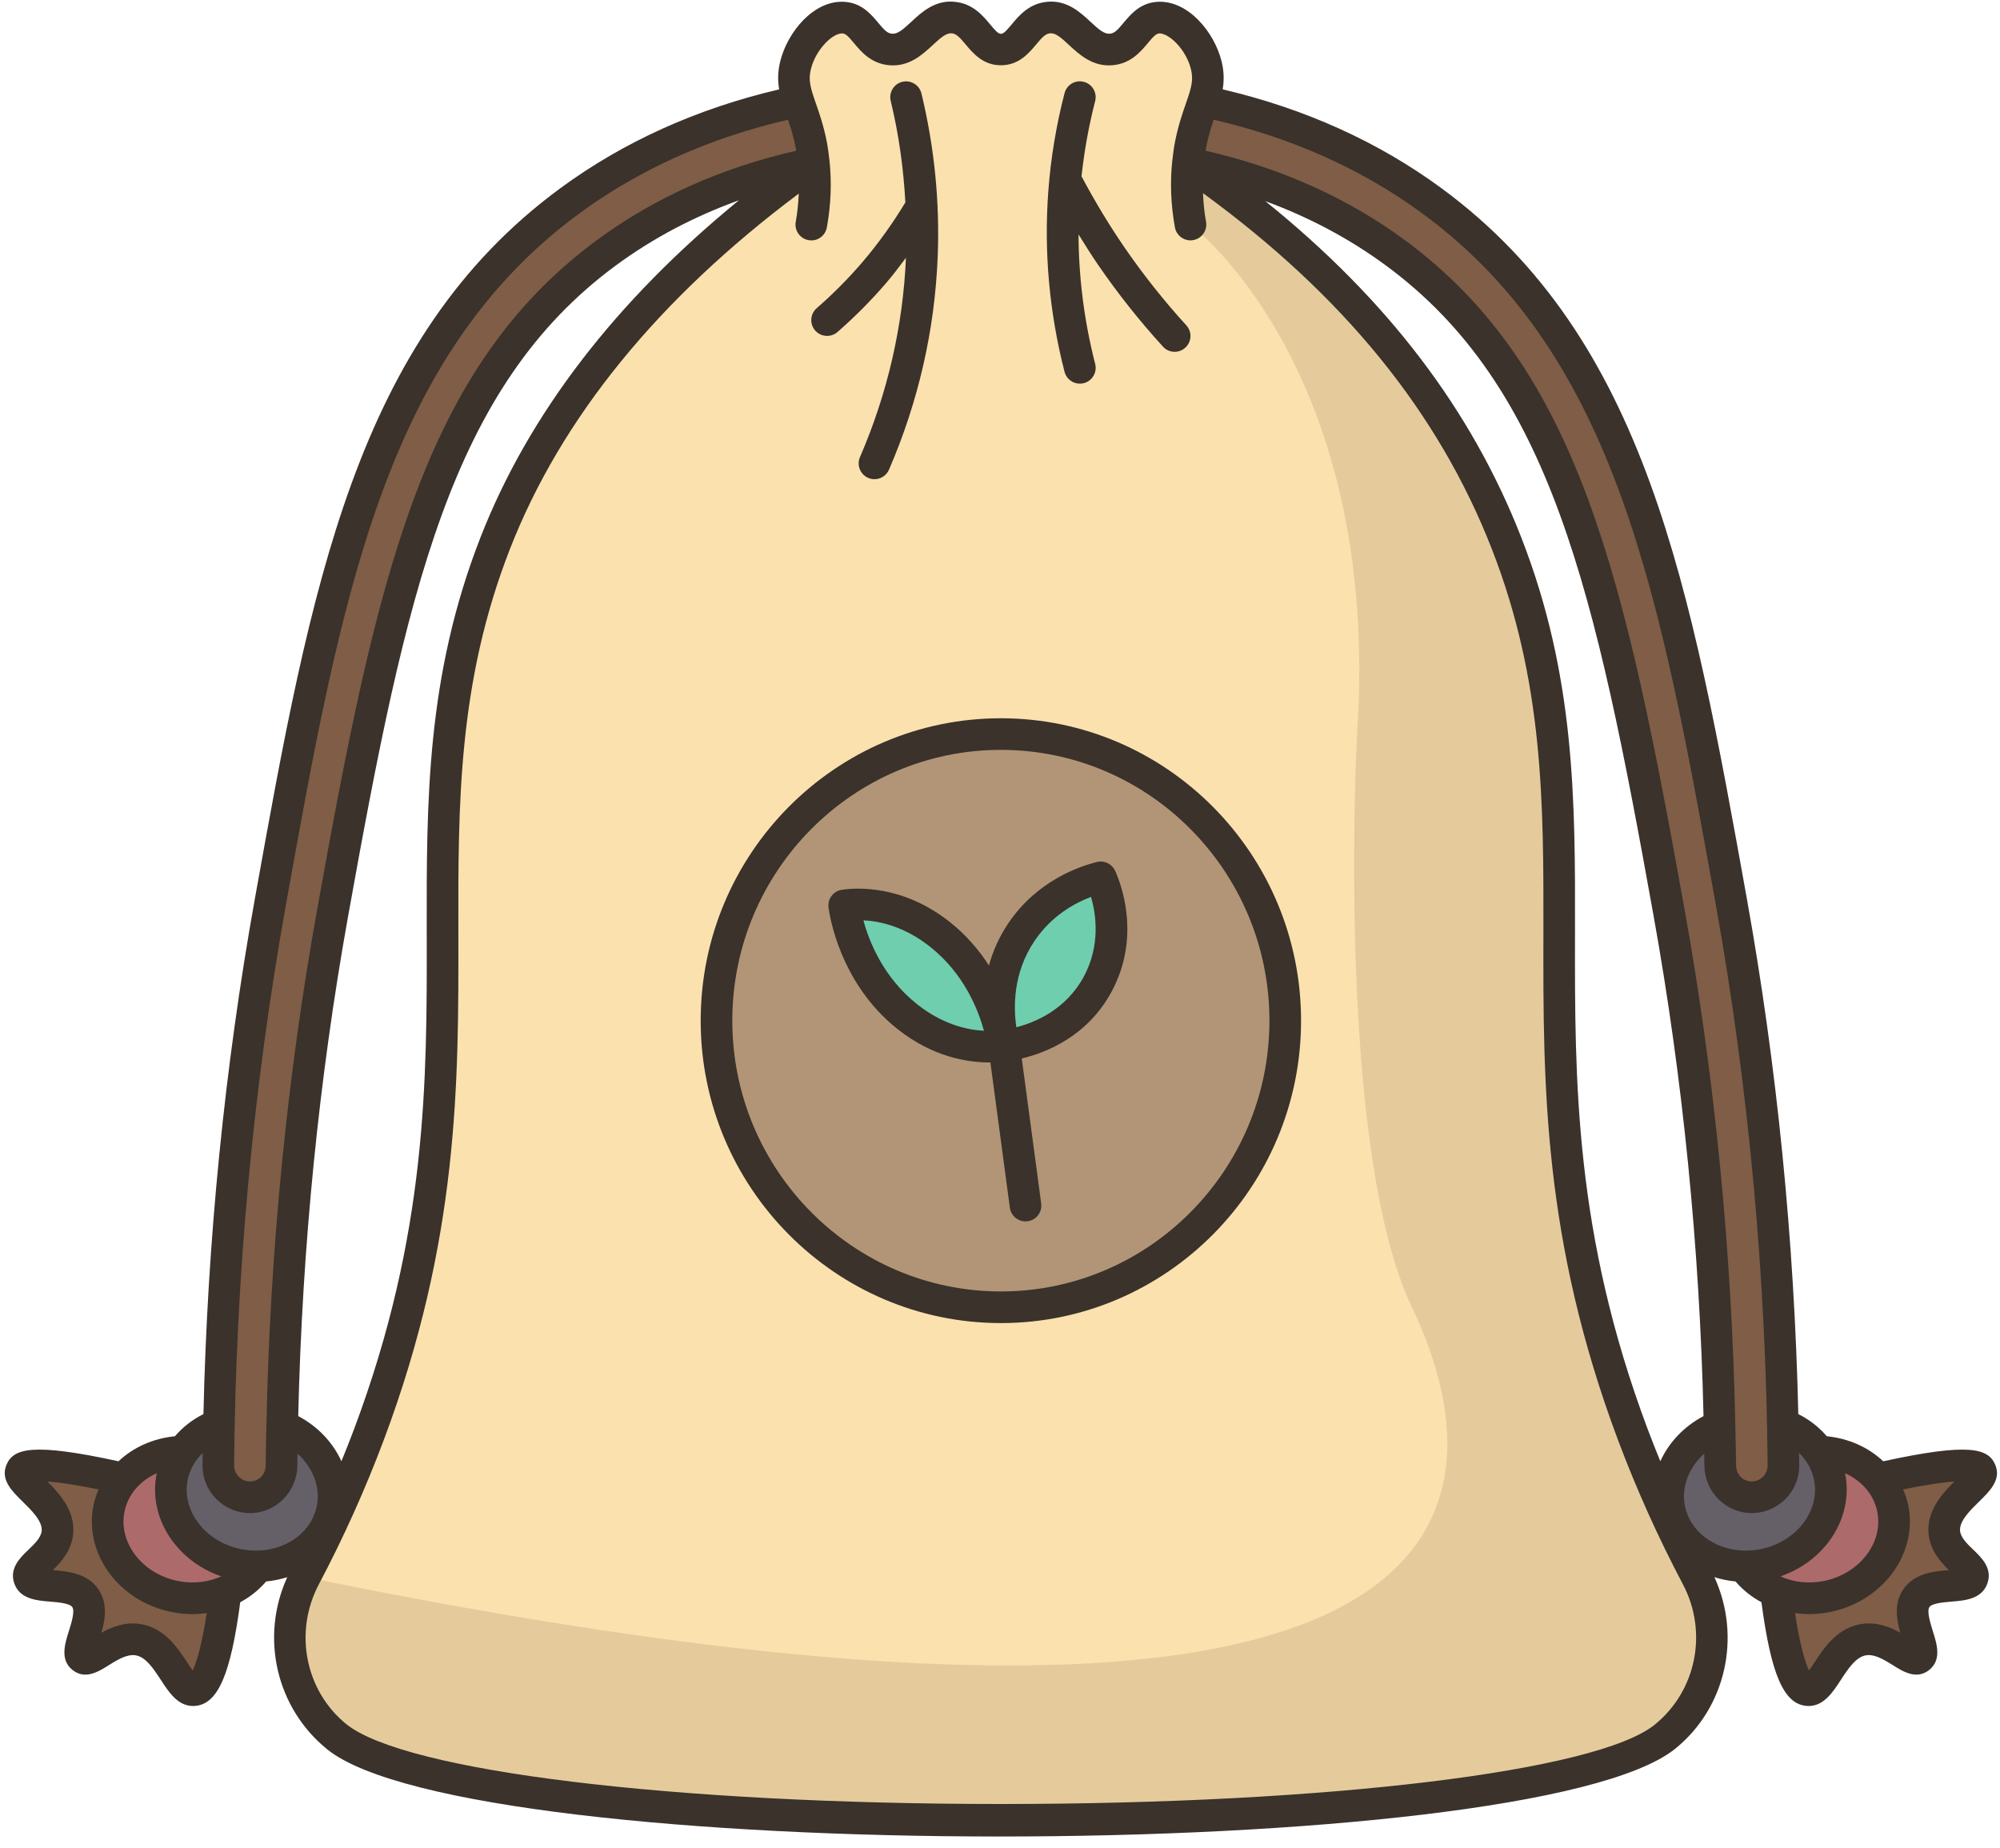 <?xml version="1.0" encoding="UTF-8"?><svg xmlns="http://www.w3.org/2000/svg" xmlns:xlink="http://www.w3.org/1999/xlink" height="116.9" preserveAspectRatio="xMidYMid meet" version="1.0" viewBox="-0.3 -0.1 126.5 116.9" width="126.5" zoomAndPan="magnify"><g><g><g id="change1_1"><path d="M122.675,96.822c-0.18-1.86,2.6-3.13,2.31-3.87c-0.18-0.45-1.48-0.66-6.49,0.47 c-0.88-1.05-2.26-1.7-3.77-1.73h-0.01c-0.54-0.76-1.33-1.35-2.25-1.69c-0.22-11.16-1.32-22.27-3.26-33.08 c-3.51-19.56-6.29-35.01-18.9-44.3c-4.17-3.06-9.04-5.19-14.49-6.33c0.25-0.76,0.39-1.42,0.18-2.26c-0.37-1.53-1.73-3.07-3-3.02 c-1.35,0.05-1.56,1.87-2.99,2.01c-1.66,0.16-2.36-2.18-4-2.01c-1.43,0.15-1.68,2.01-3,2.01c-1.32,0-1.57-1.86-3-2.01 c-1.64-0.17-2.34,2.17-4,2.01c-1.43-0.14-1.64-1.96-2.99-2.01c-1.27-0.05-2.63,1.49-3,3.02c-0.21,0.84-0.07,1.5,0.18,2.26 c-5.45,1.14-10.32,3.27-14.49,6.33c-12.61,9.29-15.39,24.74-18.9,44.3c-1.94,10.81-3.04,21.92-3.26,33.08 c-0.92,0.34-1.71,0.93-2.25,1.69h-0.01c-1.51,0.03-2.89,0.68-3.77,1.73c-5.01-1.13-6.31-0.92-6.49-0.47 c-0.29,0.74,2.49,2.01,2.31,3.87c-0.15,1.48-2.04,2.15-1.79,2.89c0.29,0.84,2.76,0.09,3.56,1.28c0.8,1.19-0.8,3.28-0.19,3.75 c0.55,0.44,1.84-1.36,3.47-1.14c1.99,0.28,2.55,3.29,3.59,3.2c0.6-0.05,1.38-1.17,2-6.22v-0.01c0.83-0.34,1.55-0.9,2.05-1.6 c1.87-0.04,3.52-1.01,4.3-2.51c0.18-0.36,0.32-0.74,0.4-1.15c0.42-2.19-0.96-4.35-3.18-5.24c0.22-10.94,1.29-21.83,3.19-32.43 c3.73-20.73,6.55-33.83,17.33-41.76c3.75-2.76,8.15-4.67,13.11-5.68c-12.13,8.64-17.57,17.45-20.15,24.04 c-7.12,18.24,0.9,32.68-7.99,56.4c-0.81,2.14-1.66,4.12-2.51,5.91c-0.51,1.1-1.03,2.13-1.54,3.09c-1.8,3.41-0.99,7.67,2,10.09 c0,0,0.01,0.01,0.05,0.04c8.68,6.97,75.26,6.97,83.94,0c0.04-0.03,0.05-0.04,0.05-0.04c2.99-2.42,3.8-6.68,2-10.09 c-0.51-0.96-1.03-1.99-1.54-3.09c-0.85-1.79-1.7-3.77-2.51-5.91c-8.89-23.72-0.87-38.16-7.99-56.4 c-2.45-6.26-7.44-15.23-20.15-24.04c4.96,1.01,9.36,2.92,13.11,5.68c10.78,7.93,13.6,21.03,17.33,41.76 c1.9,10.6,2.97,21.49,3.19,32.43c-2.22,0.89-3.6,3.05-3.18,5.24c0.08,0.41,0.22,0.79,0.4,1.15c0.78,1.49,2.43,2.46,4.3,2.51 c0.5,0.7,1.22,1.26,2.05,1.6v0.01c0.62,5.05,1.4,6.17,2,6.22c1.04,0.09,1.6-2.92,3.59-3.2c1.63-0.22,2.92,1.58,3.47,1.14 c0.61-0.47-0.99-2.56-0.19-3.75c0.8-1.19,3.27-0.44,3.56-1.28C124.715,98.972,122.825,98.302,122.675,96.822z" fill="#fbe1ae"/></g><g><g id="change2_1"><path d="M63.005,46.332c9.93,0,17.99,8.11,17.99,18.12c0,10.02-8.06,18.13-17.99,18.13 s-17.99-8.11-17.99-18.13C45.015,54.442,53.075,46.332,63.005,46.332z" fill="#b29576"/></g><g id="change3_1"><path d="M114.725,91.692c1.51,0.03,2.89,0.68,3.77,1.73c0.47,0.54,0.79,1.2,0.93,1.93 c0.48,2.51-1.4,4.99-4.2,5.53c-1.13,0.22-2.24,0.1-3.19-0.31c-0.83-0.34-1.55-0.9-2.05-1.6c0.4,0.01,0.82-0.02,1.24-0.1 c2.8-0.55,4.68-3.03,4.2-5.54c-0.12-0.61-0.36-1.16-0.71-1.64H114.725z" fill="#ad6a6a"/></g><g id="change3_2"><path d="M14.785,98.872c0.42,0.08,0.84,0.11,1.24,0.1c-0.5,0.7-1.22,1.26-2.05,1.6 c-0.95,0.41-2.06,0.53-3.19,0.31c-2.8-0.54-4.68-3.02-4.2-5.53c0.14-0.73,0.46-1.39,0.93-1.93c0.88-1.05,2.26-1.7,3.77-1.73 h0.01c-0.35,0.48-0.59,1.03-0.71,1.64C10.105,95.842,11.985,98.322,14.785,98.872z" fill="#ad6a6a"/></g><g id="change4_2"><path d="M13.505,92.572c-0.01,1.12,0.9,2.03,2.01,2.03c0.55,0,1.05-0.22,1.4-0.58 c0.36-0.36,0.59-0.86,0.59-1.42c0.01-0.84,0.02-1.69,0.04-2.53c2.22,0.89,3.6,3.05,3.18,5.24c-0.08,0.41-0.22,0.79-0.4,1.15 c-0.78,1.5-2.43,2.47-4.3,2.51c-0.4,0.01-0.82-0.02-1.24-0.1c-2.8-0.55-4.68-3.03-4.2-5.54c0.12-0.61,0.36-1.16,0.71-1.64 c0.54-0.76,1.33-1.35,2.25-1.69C13.525,90.852,13.515,91.712,13.505,92.572z" fill="#655f68"/></g><g id="change4_1"><path d="M115.425,93.332c0.48,2.51-1.4,4.99-4.2,5.54c-0.42,0.08-0.84,0.11-1.24,0.1 c-1.87-0.05-3.52-1.02-4.3-2.51c-0.18-0.36-0.32-0.74-0.4-1.15c-0.42-2.19,0.96-4.35,3.18-5.24c0.02,0.84,0.03,1.69,0.04,2.53 c0,0.56,0.23,1.06,0.59,1.42c0.35,0.36,0.85,0.58,1.4,0.58c1.11,0,2.02-0.91,2.01-2.03c-0.01-0.86-0.02-1.72-0.04-2.57 c0.92,0.34,1.71,0.93,2.25,1.69C115.065,92.172,115.305,92.722,115.425,93.332z" fill="#655f68"/></g><g id="change5_4"><path d="M124.985,92.952c0.29,0.74-2.49,2.01-2.31,3.87c0.15,1.48,2.04,2.15,1.79,2.89 c-0.29,0.84-2.76,0.09-3.56,1.28c-0.8,1.19,0.8,3.28,0.19,3.75c-0.55,0.44-1.84-1.36-3.47-1.14c-1.99,0.28-2.55,3.29-3.59,3.2 c-0.6-0.05-1.38-1.17-2-6.22v-0.01c0.95,0.41,2.06,0.53,3.19,0.31c2.8-0.54,4.68-3.02,4.2-5.53c-0.14-0.73-0.46-1.39-0.93-1.93 C123.505,92.292,124.805,92.502,124.985,92.952z" fill="#7f5d46"/></g><g id="change5_2"><path d="M13.975,100.572v0.01c-0.62,5.05-1.4,6.17-2,6.22c-1.04,0.09-1.6-2.92-3.59-3.2 c-1.63-0.22-2.92,1.58-3.47,1.14c-0.61-0.47,0.99-2.56,0.19-3.75c-0.8-1.19-3.27-0.44-3.56-1.28c-0.25-0.74,1.64-1.41,1.79-2.89 c0.18-1.86-2.6-3.13-2.31-3.87c0.18-0.45,1.48-0.66,6.49,0.47c-0.47,0.54-0.79,1.2-0.93,1.93c-0.48,2.51,1.4,4.99,4.2,5.53 C11.915,101.102,13.025,100.982,13.975,100.572z" fill="#7f5d46"/></g><g id="change5_3"><path d="M108.465,90.072c-0.22-10.94-1.29-21.83-3.19-32.43c-3.73-20.73-6.55-33.83-17.33-41.76 c-3.75-2.76-8.15-4.67-13.11-5.68c0.03-0.37,0.08-0.75,0.16-1.13c0.24-1.21,0.58-2.04,0.82-2.78 c5.45,1.14,10.32,3.27,14.49,6.33c12.61,9.29,15.39,24.74,18.9,44.3c1.94,10.81,3.04,21.92,3.26,33.08 c0.02,0.85,0.03,1.71,0.04,2.57c0.01,1.12-0.9,2.03-2.01,2.03c-0.55,0-1.05-0.22-1.4-0.58c-0.36-0.36-0.59-0.86-0.59-1.42 C108.495,91.762,108.485,90.912,108.465,90.072z" fill="#7f5d46"/></g><g id="change5_1"><path d="M17.545,90.072c-0.02,0.84-0.03,1.69-0.04,2.53c0,0.56-0.23,1.06-0.59,1.42 c-0.35,0.36-0.85,0.58-1.4,0.58c-1.11,0-2.02-0.91-2.01-2.03c0.01-0.86,0.02-1.72,0.04-2.57c0.22-11.16,1.32-22.27,3.26-33.08 c3.51-19.56,6.29-35.01,18.9-44.3c4.17-3.06,9.04-5.19,14.49-6.33c0.24,0.74,0.58,1.57,0.82,2.78c0.08,0.38,0.13,0.76,0.16,1.13 c-4.96,1.01-9.36,2.92-13.11,5.68c-10.78,7.93-13.6,21.03-17.33,41.76C18.835,68.242,17.765,79.132,17.545,90.072z" fill="#7f5d46"/></g><g id="change6_1"><path d="M69.135,62.142c-1.87,3.47-5.64,3.86-5.93,3.89c-0.14-0.49-1.06-3.97,1.1-7.18 c1.75-2.59,4.37-3.3,5.02-3.46C69.475,55.732,70.875,58.902,69.135,62.142z" fill="#6fceae"/></g><g id="change6_2"><path d="M59.165,59.012c3.37,2.67,3.94,6.65,3.98,7.03c-0.44,0.06-3.19,0.44-6.06-1.84 c-3.37-2.68-3.94-6.66-3.99-7.03C53.535,57.102,56.295,56.732,59.165,59.012z" fill="#6fceae"/></g></g><g><g><g><g id="change7_1"><path d="M107.025,99.642c1.8,3.41,0.99,7.67-2,10.09c0,0-0.01,0.01-0.05,0.04 c-8.68,6.97-75.26,6.97-83.94,0c-0.04-0.03-0.05-0.04-0.05-0.04c-2.99-2.42-3.8-6.68-2-10.09 c79.02,16.19,74.88-6.86,70.02-17.06s-3.47-36.25-3.47-36.25c1.56-23.17-10.54-32.23-10.54-32.23 c-0.19-1.06-0.32-2.4-0.16-3.9c12.71,8.81,17.7,17.78,20.15,24.04c7.12,18.24-0.9,32.68,7.99,56.4 c0.81,2.14,1.66,4.12,2.51,5.91C105.995,97.652,106.515,98.682,107.025,99.642z" fill="#e5cb9c"/></g></g></g></g></g><g fill="#3a322b" id="change8_1"><path d="M63.005,45.33c-10.47,0-18.987,8.58-18.987,19.127s8.518,19.128,18.987,19.128 s18.987-8.581,18.987-19.128S73.475,45.33,63.005,45.33z M63.005,81.584c-9.367,0-16.987-7.684-16.987-17.128 c0-9.443,7.62-17.127,16.987-17.127s16.987,7.684,16.987,17.127C79.992,73.901,72.372,81.584,63.005,81.584z" fill="inherit"/><path d="M69.086,54.421c-1.076,0.262-3.778,1.162-5.608,3.872c-0.601,0.89-0.987,1.799-1.228,2.673 c-0.611-0.947-1.409-1.903-2.464-2.741c-3.034-2.41-6.002-2.171-6.844-2.045c-0.535,0.083-0.907,0.577-0.839,1.115 c0.062,0.481,0.707,4.787,4.354,7.685c2.248,1.786,4.462,2.119,5.799,2.119c0.033,0,0.054-0.003,0.086-0.003l1.232,9.19 c0.067,0.502,0.497,0.867,0.99,0.867c0.044,0,0.089-0.003,0.134-0.009c0.548-0.073,0.932-0.576,0.858-1.124l-1.23-9.172 c1.479-0.349,4.136-1.358,5.683-4.228c1.924-3.569,0.521-6.996,0.219-7.647C70.029,54.54,69.554,54.307,69.086,54.421z M57.702,63.414c-2.136-1.696-3.031-3.97-3.392-5.304c1.035,0.051,2.602,0.386,4.231,1.682c2.136,1.696,3.031,3.97,3.392,5.304 C60.898,65.044,59.332,64.709,57.702,63.414z M68.251,61.671c-1.141,2.115-3.127,2.911-4.266,3.202 c-0.184-1.227-0.231-3.416,1.15-5.461c1.078-1.598,2.547-2.396,3.573-2.783C69.022,57.71,69.321,59.685,68.251,61.671z" fill="inherit"/><path d="M68,24.167c0.082,0,0.166-0.01,0.249-0.031c0.535-0.137,0.857-0.682,0.721-1.217 c-0.693-2.704-1.042-5.45-1.054-8.194c0.409,0.662,0.822,1.321,1.26,1.958c1.237,1.8,2.61,3.529,4.083,5.143 c0.197,0.217,0.467,0.326,0.738,0.326c0.241,0,0.482-0.086,0.674-0.262c0.408-0.372,0.438-1.004,0.064-1.412 c-1.41-1.546-2.726-3.204-3.911-4.928c-0.989-1.438-1.898-2.953-2.718-4.499c0.173-1.597,0.458-3.192,0.862-4.755 c0.139-0.535-0.183-1.081-0.717-1.219c-0.534-0.143-1.081,0.183-1.219,0.717c-0.529,2.042-0.875,4.135-1.028,6.221 c-0.281,3.808,0.064,7.643,1.027,11.399C67.149,23.868,67.555,24.167,68,24.167z" fill="inherit"/><path d="M52.013,21.146c0.233,0,0.468-0.081,0.657-0.246c1.107-0.965,2.15-2.017,3.101-3.125 c0.432-0.504,0.832-1.039,1.231-1.573c-0.191,4.344-1.168,8.587-2.909,12.61c-0.219,0.507,0.014,1.096,0.521,1.315 c0.13,0.056,0.265,0.082,0.396,0.082c0.387,0,0.755-0.226,0.919-0.603c1.855-4.289,2.892-8.813,3.079-13.449 c0.14-3.473-0.206-6.954-1.027-10.347c-0.13-0.537-0.671-0.866-1.207-0.736c-0.537,0.13-0.866,0.67-0.736,1.207 c0.511,2.112,0.808,4.261,0.927,6.42c-0.804,1.329-1.709,2.601-2.713,3.773c-0.886,1.035-1.86,2.017-2.896,2.918 c-0.416,0.362-0.46,0.994-0.097,1.411C51.456,21.03,51.735,21.146,52.013,21.146z" fill="inherit"/><path d="M124.518,97.927c-0.395-0.379-0.802-0.77-0.844-1.199c-0.06-0.616,0.649-1.31,1.219-1.867 c0.648-0.635,1.384-1.354,1.021-2.276c-0.428-1.095-1.674-1.438-7.099-0.259c-0.929-0.876-2.171-1.444-3.571-1.584 c-0.486-0.57-1.094-1.047-1.801-1.4c-0.254-10.994-1.341-21.946-3.254-32.599c-3.553-19.777-6.358-35.398-19.294-44.922 c-4.018-2.958-8.682-5.056-13.86-6.268c0.089-0.536,0.093-1.105-0.066-1.758c-0.459-1.871-2.119-3.86-4.006-3.782 c-1.121,0.04-1.743,0.785-2.197,1.33c-0.391,0.468-0.578,0.661-0.86,0.688c-0.359,0.036-0.705-0.262-1.229-0.75 c-0.635-0.59-1.497-1.405-2.776-1.264c-1.117,0.117-1.744,0.866-2.201,1.413c-0.678,0.811-0.707,0.811-1.385,0 c-0.457-0.547-1.084-1.296-2.201-1.413c-1.272-0.146-2.141,0.673-2.776,1.264c-0.524,0.488-0.868,0.788-1.229,0.75 c-0.282-0.027-0.47-0.221-0.86-0.688c-0.454-0.545-1.076-1.29-2.198-1.33c-1.896-0.078-3.546,1.911-4.005,3.783 c-0.159,0.652-0.155,1.221-0.066,1.757c-5.179,1.212-9.842,3.311-13.86,6.268C22.18,21.344,19.374,36.965,15.821,56.743 c-1.914,10.654-3,21.605-3.254,32.599c-0.707,0.353-1.315,0.831-1.801,1.4c-1.401,0.14-2.643,0.708-3.571,1.584 c-5.422-1.179-6.672-0.838-7.099,0.259c-0.362,0.922,0.373,1.642,1.021,2.276c0.569,0.558,1.278,1.251,1.219,1.867 c-0.042,0.43-0.449,0.82-0.844,1.199c-0.513,0.492-1.215,1.166-0.892,2.112c0.345,1.005,1.412,1.093,2.27,1.163 c0.493,0.041,1.238,0.103,1.402,0.346c0.178,0.266-0.062,1.026-0.219,1.529c-0.254,0.807-0.569,1.812,0.236,2.45 c0.802,0.637,1.661,0.094,2.289-0.302c0.527-0.331,1.125-0.699,1.672-0.632c0.665,0.092,1.158,0.848,1.635,1.579 c0.501,0.767,1.065,1.632,2.027,1.632c0.048,0,0.098-0.003,0.147-0.007c1.424-0.129,2.231-1.984,2.836-6.556 c0.624-0.335,1.179-0.776,1.638-1.314c0.457-0.046,0.905-0.133,1.336-0.271c-1.722,3.772-0.724,8.262,2.538,10.898 c4.571,3.669,23.531,5.506,42.521,5.505c19.041,0,38.114-1.848,42.726-5.548c3.21-2.594,4.207-7.083,2.484-10.855 c0.431,0.139,0.879,0.226,1.336,0.271c0.459,0.538,1.014,0.979,1.638,1.314c0.604,4.571,1.412,6.427,2.838,6.556 c0.05,0.005,0.099,0.007,0.146,0.007c0.961,0,1.525-0.865,2.026-1.632c0.477-0.731,0.97-1.487,1.635-1.579 c0.543-0.069,1.146,0.301,1.672,0.632c0.628,0.396,1.489,0.938,2.288,0.303c0.807-0.64,0.491-1.645,0.237-2.451 c-0.157-0.503-0.396-1.264-0.219-1.528c0.164-0.244,0.909-0.306,1.402-0.347c0.857-0.07,1.925-0.158,2.27-1.164 C125.733,99.093,125.03,98.419,124.518,97.927z M118.443,95.539c0.378,1.965-1.151,3.923-3.408,4.363 c-0.963,0.189-1.914,0.067-2.722-0.297c2.83-0.968,4.629-3.694,4.098-6.458c-0.005-0.024-0.013-0.046-0.018-0.07 C117.453,93.555,118.232,94.437,118.443,95.539z M114.445,93.525c0.378,1.966-1.151,3.923-3.409,4.363 c-1.182,0.229-2.391,0.004-3.319-0.624c-0.771-0.521-1.287-1.28-1.451-2.137c-0.231-1.198,0.266-2.419,1.226-3.282 c0.003,0.256,0.012,0.511,0.014,0.767c0.015,1.646,1.354,2.987,2.985,2.99c0.002,0,0.004,0,0.006,0 c0.805,0,1.561-0.315,2.13-0.889c0.572-0.576,0.883-1.34,0.876-2.149c-0.002-0.256-0.011-0.511-0.014-0.767 C113.979,92.273,114.319,92.865,114.445,93.525z M103.914,90.289c-4.63-12.343-4.612-22.012-4.595-31.363 c0.016-8.358,0.03-16.254-3.404-25.046c-3.147-8.055-8.47-15.046-16.185-21.259c2.78,1.021,5.331,2.379,7.621,4.064 c10.472,7.709,13.258,20.65,16.936,41.129c1.858,10.342,2.913,20.976,3.161,31.654c-1.248,0.661-2.196,1.676-2.732,2.857 C104.439,91.648,104.169,90.97,103.914,90.289z M108.22,57.096c2.08,11.584,3.186,23.522,3.283,35.485 c0.002,0.272-0.103,0.529-0.295,0.724c-0.191,0.192-0.443,0.298-0.711,0.298c-0.001,0-0.002,0-0.002,0 c-0.55-0.001-0.984-0.443-0.989-1.007c-0.007-0.817-0.03-1.634-0.046-2.451c0.003-0.037,0-0.073-0.002-0.111 c-0.223-10.986-1.292-21.932-3.203-32.574c-3.766-20.965-6.636-34.228-17.719-42.387c-3.625-2.669-7.859-4.557-12.583-5.64 c0.01-0.058,0.014-0.117,0.025-0.175c0.137-0.706,0.316-1.278,0.489-1.786c4.958,1.147,9.414,3.142,13.241,5.96 C102.003,22.482,104.746,37.757,108.22,57.096z M26.691,58.926c0.018,9.352,0.035,19.021-4.595,31.363 c-0.255,0.681-0.525,1.359-0.801,2.035c-0.536-1.181-1.484-2.196-2.732-2.857c0.248-10.678,1.303-21.312,3.161-31.654 c3.678-20.479,6.464-33.42,16.936-41.129c2.333-1.717,4.938-3.091,7.779-4.118c-7.81,6.383-13.303,13.534-16.344,21.313 C26.66,42.672,26.675,50.568,26.691,58.926z M17.79,57.096c3.474-19.339,6.217-34.614,18.511-43.664 c3.828-2.818,8.283-4.813,13.242-5.96c0.173,0.508,0.352,1.08,0.489,1.786c0.011,0.058,0.015,0.117,0.025,0.175 c-4.724,1.083-8.958,2.971-12.583,5.64C26.391,23.233,23.521,36.496,19.755,57.46c-1.911,10.642-2.98,21.588-3.203,32.574 c-0.002,0.038-0.005,0.074-0.002,0.111c-0.016,0.817-0.039,1.633-0.046,2.45c-0.005,0.564-0.439,1.007-0.989,1.008 c0,0-0.001,0-0.002,0c-0.268,0-0.52-0.105-0.711-0.298c-0.192-0.194-0.297-0.451-0.295-0.725 C14.605,80.619,15.71,68.68,17.79,57.096z M12.521,91.798c-0.003,0.255-0.012,0.511-0.014,0.766 c-0.007,0.811,0.304,1.574,0.876,2.15c0.569,0.573,1.325,0.889,2.13,0.889c0.002,0,0.004,0,0.006,0 c1.632-0.003,2.971-1.345,2.985-2.991c0.002-0.255,0.011-0.511,0.014-0.766c0.96,0.863,1.457,2.084,1.226,3.282 c-0.164,0.856-0.68,1.616-1.451,2.137c-0.928,0.627-2.135,0.854-3.319,0.624c-2.258-0.44-3.787-2.397-3.409-4.363 C11.691,92.865,12.031,92.273,12.521,91.798z M13.698,99.605c-0.808,0.364-1.759,0.486-2.722,0.297 c-2.257-0.44-3.786-2.398-3.408-4.363c0.211-1.102,0.989-1.984,2.051-2.461c-0.005,0.024-0.014,0.046-0.018,0.07 C9.069,95.912,10.867,98.637,13.698,99.605z M11.886,105.563c-0.11-0.154-0.23-0.339-0.325-0.483 c-0.62-0.949-1.469-2.25-3.036-2.466c-0.944-0.134-1.765,0.2-2.41,0.559c0.239-0.845,0.408-1.858-0.182-2.738 c-0.699-1.041-1.964-1.147-2.891-1.224c0.52-0.508,1.183-1.238,1.284-2.289c0.142-1.456-0.865-2.557-1.637-3.319 c0.634,0.044,1.653,0.179,3.248,0.502c-0.144,0.337-0.264,0.688-0.335,1.058c-0.585,3.045,1.653,6.052,4.99,6.703 c0.436,0.085,0.871,0.126,1.3,0.126c0.299,0,0.594-0.027,0.885-0.066C12.437,104.131,12.096,105.133,11.886,105.563z M104.35,108.995c-3.674,2.948-20.676,5.008-41.345,5.008s-37.671-2.059-41.393-5.045c-2.607-2.107-3.341-5.83-1.744-8.852 c1.558-2.947,2.938-6.014,4.101-9.113c4.758-12.686,4.739-22.54,4.722-32.07c-0.015-8.164-0.029-15.875,3.268-24.313 c3.227-8.26,9.37-15.81,18.263-22.465c-0.028,0.588-0.082,1.181-0.191,1.781c-0.1,0.543,0.261,1.063,0.805,1.162 c0.542,0.104,1.063-0.261,1.162-0.805c0.263-1.444,0.313-2.869,0.164-4.253c-0.002-0.01,0.002-0.018,0-0.028 c-0.001-0.003-0.002-0.004-0.003-0.007c-0.001-0.007-0.003-0.014-0.005-0.021c-0.041-0.368-0.088-0.734-0.158-1.095 c-0.196-1.012-0.466-1.788-0.683-2.412c-0.352-1.011-0.5-1.487-0.326-2.194c0.296-1.211,1.341-2.261,1.971-2.261 c0.007,0,0.013,0,0.02,0c0.209,0.008,0.376,0.184,0.734,0.613c0.454,0.544,1.076,1.289,2.204,1.397 c1.278,0.129,2.147-0.685,2.783-1.275c0.519-0.482,0.858-0.773,1.205-0.74c0.282,0.03,0.483,0.238,0.876,0.708 c0.464,0.554,1.098,1.313,2.227,1.313s1.763-0.759,2.227-1.313c0.393-0.47,0.594-0.678,0.876-0.708 c0.351-0.035,0.687,0.258,1.205,0.74c0.636,0.591,1.507,1.403,2.783,1.275c1.128-0.108,1.75-0.854,2.204-1.397 c0.358-0.43,0.525-0.605,0.733-0.613c0.635,0.003,1.691,1.037,1.991,2.26c0.174,0.708,0.025,1.185-0.326,2.195 c-0.217,0.624-0.486,1.4-0.683,2.412c-0.071,0.364-0.118,0.733-0.159,1.103C73.855,9.987,73.851,9.993,73.85,10c0,0,0,0,0,0 c-0.001,0.006,0.001,0.012,0,0.018c-0.001,0.004,0,0.007,0,0.011c-0.149,1.385-0.099,2.809,0.164,4.253 c0.088,0.483,0.509,0.821,0.982,0.821c0.06,0,0.119-0.005,0.18-0.017c0.544-0.099,0.904-0.619,0.805-1.162 c-0.111-0.609-0.166-1.212-0.193-1.81c8.91,6.503,14.897,13.875,18.264,22.494c3.297,8.438,3.282,16.149,3.268,24.313 c-0.018,9.53-0.036,19.385,4.722,32.07c1.163,3.1,2.543,6.166,4.101,9.114C107.738,103.127,107.005,106.85,104.35,108.995z M121.684,96.921c0.102,1.051,0.765,1.781,1.284,2.289c-0.927,0.076-2.191,0.183-2.891,1.225c-0.59,0.879-0.421,1.893-0.182,2.737 c-0.645-0.358-1.469-0.693-2.41-0.559c-1.567,0.216-2.416,1.517-3.036,2.466c-0.095,0.145-0.215,0.329-0.325,0.483 c-0.21-0.43-0.551-1.432-0.892-3.637c0.291,0.039,0.586,0.066,0.885,0.066c0.429,0,0.864-0.041,1.3-0.126 c3.337-0.651,5.575-3.658,4.99-6.703c-0.071-0.371-0.191-0.721-0.335-1.058c1.595-0.323,2.614-0.458,3.248-0.502 C122.549,94.365,121.542,95.465,121.684,96.921z" fill="inherit"/></g></g></svg>